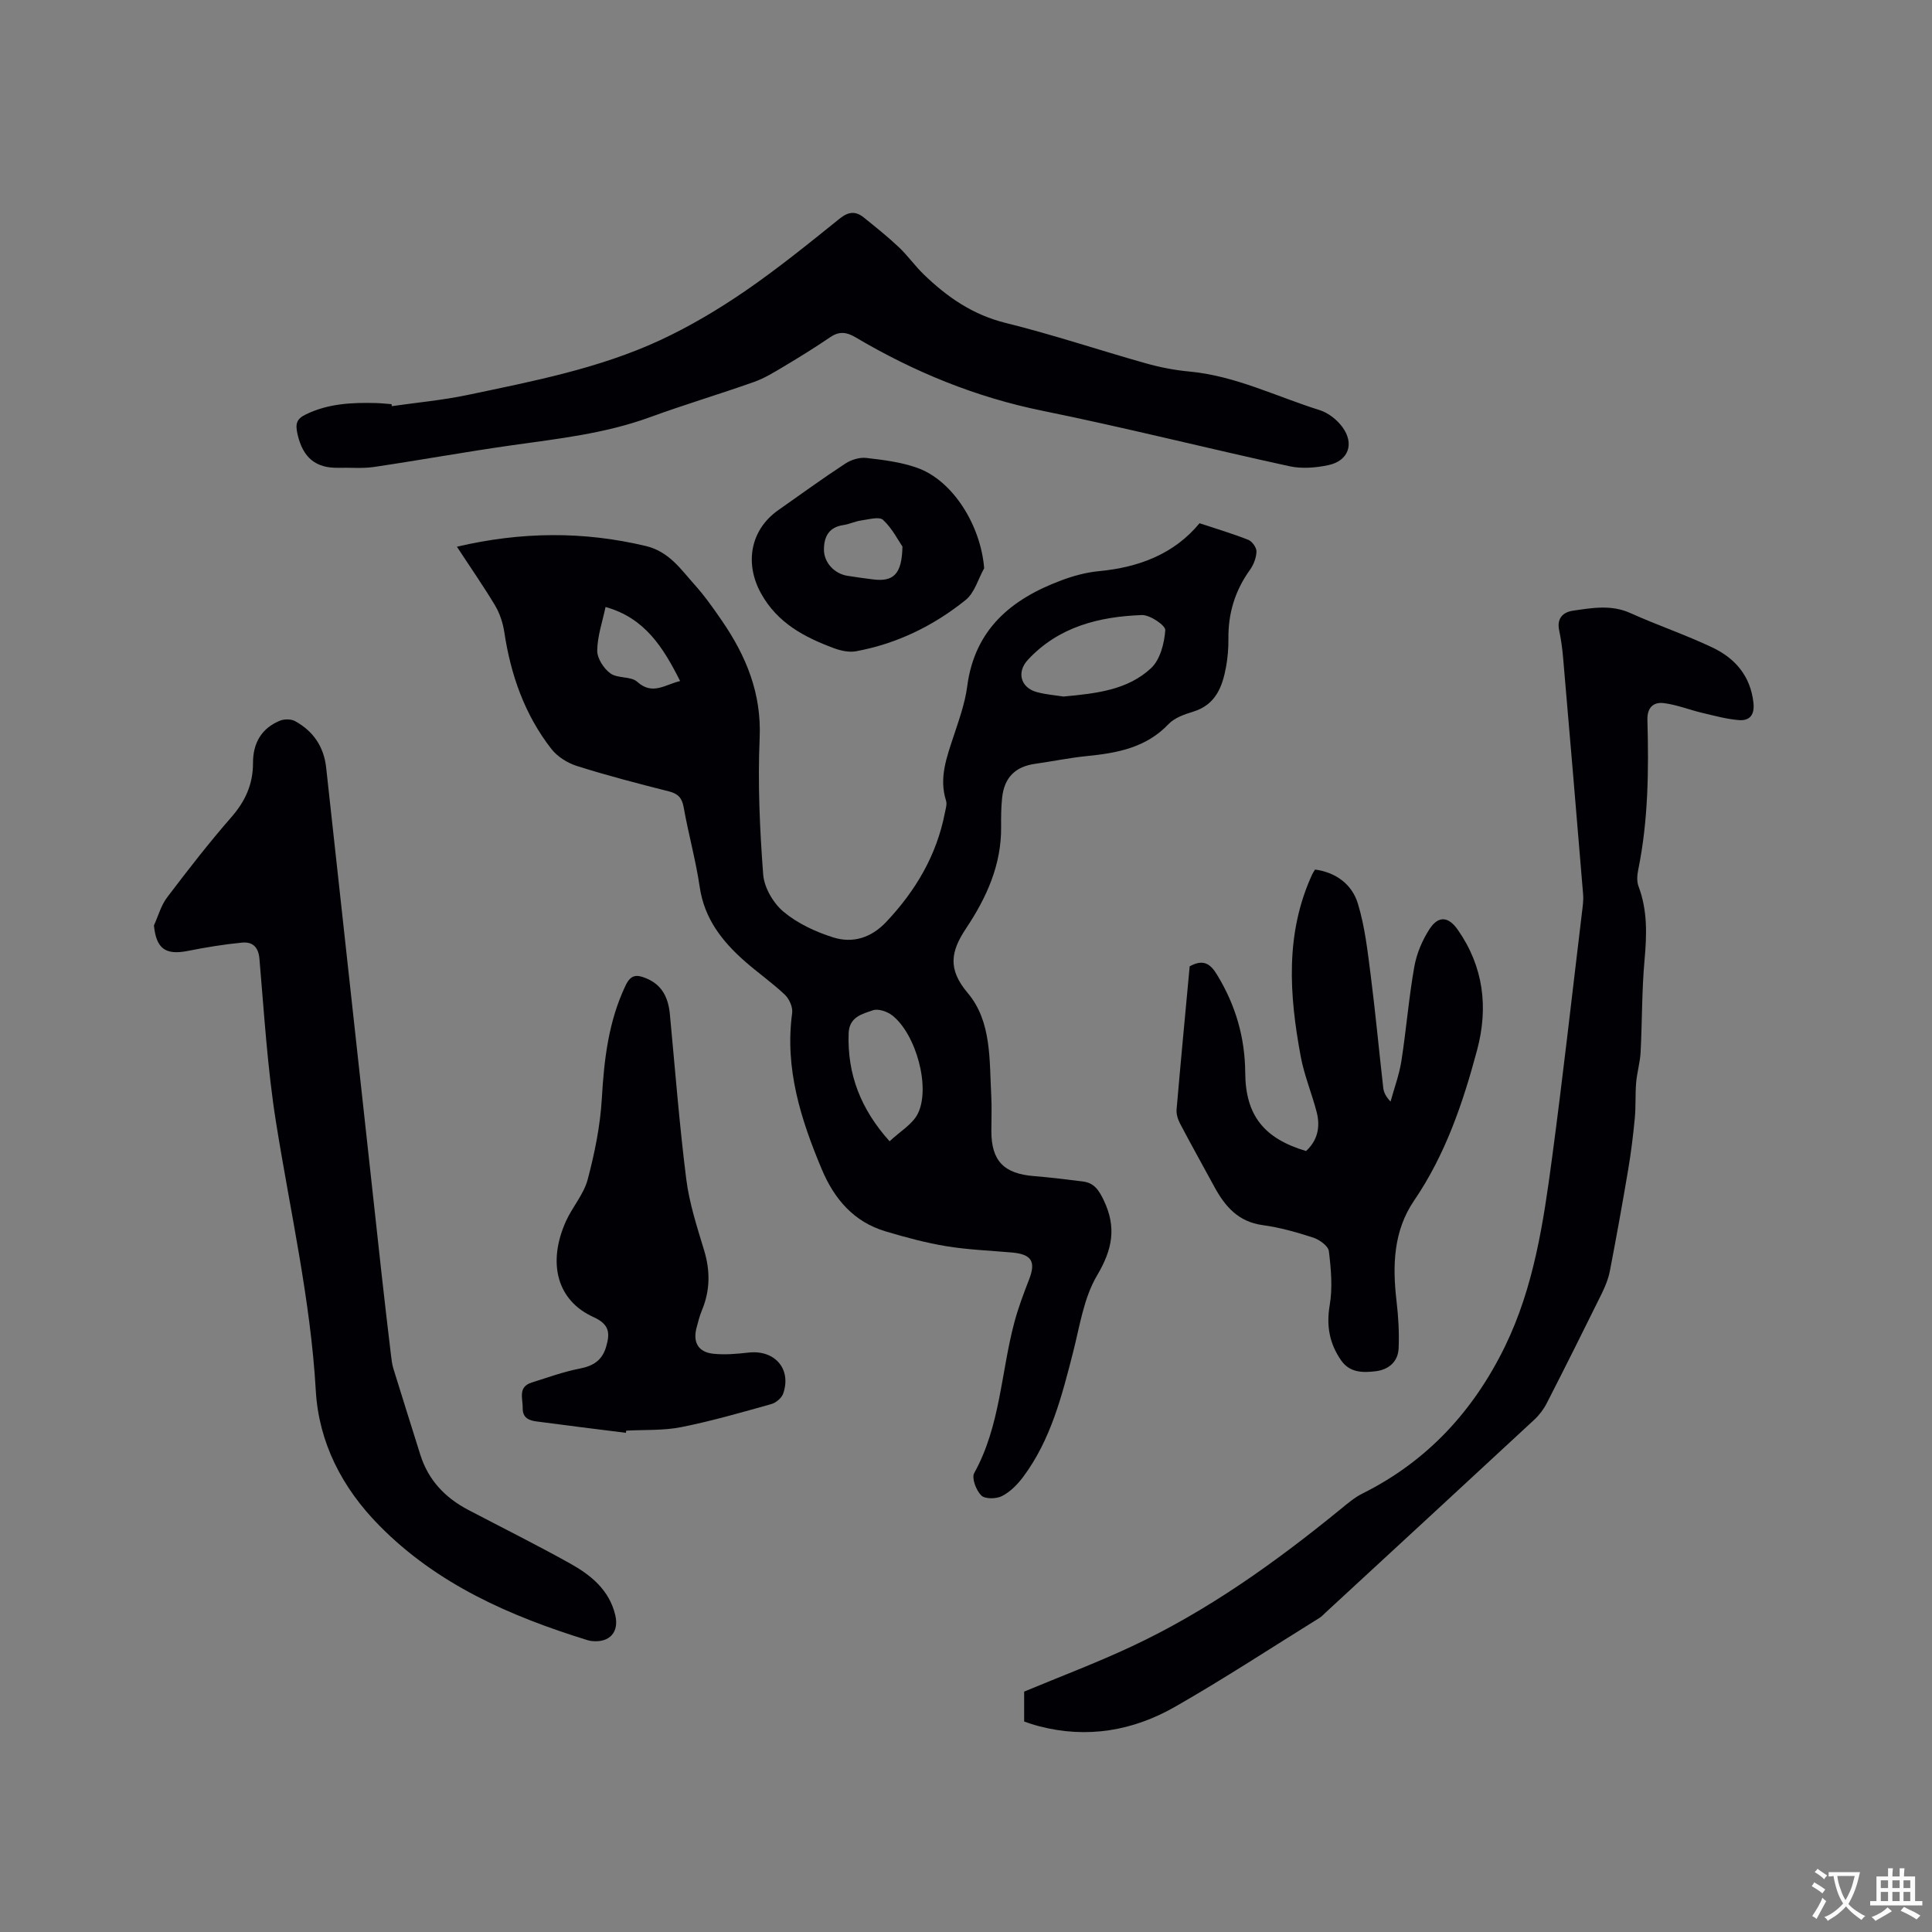 <svg enable-background="new 0 0 400 400" viewBox="0 0 400 400" xmlns="http://www.w3.org/2000/svg"><rect x="0" y="0" width="400" height="400" fill="#808080" stroke="none"/><g fill="#010105"><path d="m94.6 113.19c13.33-3.12 26.19-3.23 39.13-.14 4.82 1.15 7.26 4.87 10.18 8.12 2.04 2.28 3.82 4.82 5.56 7.35 5.01 7.3 8.21 15.01 7.81 24.27-.41 9.4.02 18.88.73 28.28.21 2.71 2.1 5.94 4.23 7.71 2.9 2.42 6.62 4.15 10.27 5.3 4.04 1.27 7.85.1 10.96-3.19 6.11-6.47 10.46-13.82 12.16-22.62.16-.82.47-1.76.24-2.49-1.49-4.69.11-8.94 1.54-13.28 1.12-3.41 2.38-6.87 2.84-10.4 1.55-11.84 9.17-18.1 19.51-21.95 2.46-.92 5.09-1.64 7.69-1.89 8.35-.78 15.66-3.57 20.9-9.93 3.57 1.18 6.9 2.17 10.11 3.44.79.32 1.7 1.61 1.68 2.42-.04 1.29-.59 2.73-1.35 3.79-3.09 4.29-4.53 9.02-4.46 14.29.02 1.9-.14 3.83-.47 5.7-.76 4.19-2.14 7.95-6.85 9.38-1.8.55-3.83 1.26-5.06 2.55-4.67 4.93-10.66 6.01-16.96 6.64-3.58.36-7.12 1.1-10.68 1.6-4.08.57-6.38 2.82-6.83 7.01-.21 2-.23 4.02-.21 6.03.09 7.87-3.04 14.71-7.24 21.01-3.18 4.76-3.88 8.42.31 13.38 5.01 5.92 4.48 13.89 4.89 21.29.13 2.43.02 4.88.02 7.32 0 6.16 2.59 8.83 8.85 9.32 3.37.27 6.72.7 10.08 1.11 2.36.29 3.34 1.8 4.35 3.92 2.67 5.6 1.79 10.16-1.39 15.53-2.77 4.66-3.59 10.53-4.98 15.95-2.32 9.05-4.61 18.1-10.32 25.76-1.17 1.57-2.68 3.1-4.39 3.98-1.17.6-3.52.64-4.29-.13-1.06-1.05-2.03-3.61-1.46-4.64 5.4-9.73 5.54-20.79 8.3-31.16.81-3.05 1.94-6.02 3.08-8.97 1.41-3.65.5-5.17-3.55-5.53-4.53-.4-9.09-.57-13.56-1.3-4.27-.7-8.48-1.84-12.63-3.08-6.59-1.96-10.63-6.73-13.2-12.85-4.34-10.34-7.7-20.87-6.13-32.37.16-1.2-.61-2.92-1.52-3.78-2.61-2.47-5.59-4.54-8.29-6.92-4.69-4.13-8.37-8.82-9.33-15.36-.81-5.54-2.34-10.98-3.32-16.5-.35-1.97-1.16-2.84-3.09-3.32-6.36-1.61-12.72-3.26-18.98-5.24-1.98-.62-4.09-1.94-5.34-3.56-5.52-7.09-8.4-15.32-9.73-24.17-.29-1.9-.94-3.88-1.92-5.53-2.39-3.98-5.05-7.8-7.89-12.15zm125.58 31.02c6.81-.63 13.31-1.35 18.16-5.9 1.87-1.76 2.72-5.13 2.92-7.84.07-.98-3.18-3.19-4.85-3.13-8.86.33-17.23 2.41-23.6 9.27-2.36 2.54-1.52 5.74 1.82 6.67 1.92.53 3.95.67 5.55.93zm-36 92.08c2.17-2.05 4.74-3.51 5.84-5.71 2.69-5.39-.35-16.44-5.26-20.33-1.04-.82-2.93-1.47-4.04-1.08-2.21.77-4.9 1.35-5.02 4.78-.29 8.47 2.5 15.68 8.48 22.34zm-58.81-110.62c-.64 3.08-1.69 6.05-1.72 9.03-.02 1.61 1.35 3.72 2.73 4.72 1.49 1.08 4.24.56 5.54 1.73 3.19 2.87 5.75.59 8.89-.15-3.48-6.92-7.28-13.06-15.44-15.33z"/><path d="m212.04 356.42c0-2.17 0-4.27 0-6.19 7.5-3.13 15.02-5.96 22.27-9.36 15.74-7.37 29.77-17.42 43.18-28.36 1.47-1.2 2.95-2.48 4.63-3.31 13.42-6.69 22.99-17.15 29.47-30.44 5.97-12.26 7.96-25.63 9.74-38.97 2.26-16.9 4.15-33.86 6.19-50.79.15-1.26.35-2.55.25-3.8-1.35-16.36-2.74-32.72-4.15-49.07-.16-1.9-.43-3.8-.82-5.66-.51-2.48.82-3.74 2.9-4.04 3.95-.57 7.89-1.29 11.85.5 5.59 2.52 11.43 4.49 16.97 7.12 4.71 2.23 7.9 5.9 8.51 11.44.28 2.52-.77 3.78-3.02 3.6-2.58-.21-5.13-.92-7.67-1.52-2.65-.63-5.22-1.68-7.9-2-2.11-.25-3.43.91-3.36 3.48.28 10.39.19 20.76-1.9 31.02-.23 1.11-.33 2.42.06 3.44 1.89 5.01 1.71 10.08 1.24 15.31-.57 6.32-.48 12.7-.81 19.05-.11 2.09-.74 4.16-.92 6.25-.21 2.44-.05 4.92-.28 7.36-.34 3.56-.77 7.13-1.37 10.66-1.18 7-2.44 13.98-3.78 20.94-.31 1.63-.96 3.23-1.69 4.73-3.74 7.59-7.52 15.15-11.37 22.67-.65 1.28-1.58 2.51-2.63 3.48-14.38 13.34-28.8 26.63-43.21 39.93-.39.36-.75.77-1.19 1.05-9.95 6.17-19.75 12.6-29.91 18.41-8.73 5-18.24 6.65-28.21 4.04-.61-.16-1.22-.35-1.83-.54-.38-.12-.76-.26-1.24-.43z"/><path d="m31.87 191.6c.89-1.95 1.47-4.15 2.74-5.82 4.29-5.66 8.65-11.28 13.32-16.63 2.88-3.3 4.46-6.83 4.45-11.16-.01-4.1 1.72-7.2 5.58-8.78.91-.37 2.32-.36 3.15.1 3.75 2.07 5.95 5.29 6.42 9.63 3.82 34.96 7.64 69.92 11.48 104.88.61 5.58 1.28 11.16 1.94 16.74.11.95.22 1.91.5 2.81 1.83 5.94 3.71 11.87 5.57 17.81 1.65 5.26 5.13 8.91 9.93 11.43 7.03 3.68 14.15 7.23 21.08 11.09 4.31 2.4 8.11 5.48 9.35 10.68.84 3.51-1.13 5.73-4.76 5.39-.32-.03-.63-.09-.94-.18-16.04-4.96-31.18-11.56-43.21-23.8-7.63-7.76-12.47-17.09-13.09-27.9-1.08-18.81-5.3-37.08-8.24-55.58-1.78-11.18-2.45-22.54-3.43-33.83-.22-2.54-1.54-3.52-3.61-3.32-3.76.36-7.51.98-11.22 1.72-4.64.91-6.53-.47-7.01-5.28z"/><path d="m81.12 84.09c5.22-.75 10.5-1.23 15.65-2.31 13.56-2.85 27.25-5.48 39.91-11.35 6.09-2.83 11.95-6.31 17.5-10.11 6.81-4.67 13.24-9.89 19.68-15.07 1.84-1.48 3.32-1.56 4.99-.21 2.47 1.99 4.95 3.97 7.25 6.14 1.84 1.74 3.32 3.86 5.15 5.63 4.84 4.69 10.15 8.37 16.96 10.05 9.75 2.41 19.3 5.62 28.98 8.35 2.94.83 5.99 1.43 9.04 1.71 9.54.88 18.04 5.19 26.99 7.99 1.78.56 3.59 1.98 4.71 3.51 2.53 3.44 1.26 6.98-2.86 7.87-2.6.56-5.52.8-8.09.24-17.05-3.71-33.99-8-51.09-11.47-13.89-2.82-26.67-8.07-38.77-15.23-1.8-1.07-3.35-1.3-5.18-.05-3.14 2.13-6.37 4.14-9.63 6.08-1.99 1.19-4.01 2.44-6.17 3.21-7.17 2.54-14.47 4.71-21.61 7.32-9.25 3.38-18.92 4.44-28.56 5.8-9.54 1.35-19.02 3.08-28.54 4.49-2.38.35-4.85.11-7.28.17-4.79.13-7.42-2.1-8.53-6.86-.52-2.23-.26-3.24 1.7-4.19 4.65-2.26 9.58-2.49 14.59-2.35 1.06.03 2.11.15 3.17.23-.01.13.02.27.04.41z"/><path d="m246.31 200.07c3.01-1.67 4.41-.33 5.72 1.83 3.78 6.22 5.73 12.88 5.78 20.19.06 8.84 3.87 13.61 12.59 16.22 2.37-2.17 2.99-4.95 2.22-7.99-1-3.89-2.59-7.66-3.32-11.59-2.37-12.74-3.26-25.45 2.38-37.71.13-.28.31-.54.58-.99 4.37.59 7.66 3.08 8.87 7.04 1.46 4.78 2.02 9.87 2.66 14.86.99 7.75 1.71 15.54 2.6 23.31.1.92.54 1.8 1.51 2.83.76-2.79 1.79-5.54 2.24-8.38 1.01-6.49 1.53-13.05 2.67-19.51.48-2.73 1.65-5.51 3.16-7.83 1.85-2.84 3.93-2.6 5.85.15 5.35 7.65 6.35 16.1 4 24.89-2.93 10.96-6.55 21.65-13.05 31.18-4.3 6.31-4.49 13.5-3.63 20.83.38 3.23.57 6.52.43 9.76-.12 2.78-2.08 4.42-4.75 4.74-2.63.32-5.36.33-7.15-2.24-2.41-3.47-3.1-7.13-2.37-11.43.62-3.63.28-7.48-.17-11.18-.13-1.08-1.94-2.39-3.23-2.81-3.41-1.11-6.92-2.11-10.47-2.59-5.03-.68-7.78-3.84-9.99-7.9-2.37-4.37-4.8-8.7-7.11-13.1-.46-.88-.82-2-.73-2.97.85-9.88 1.8-19.79 2.71-29.61z"/><path d="m129.59 296.65c-6.18-.78-12.37-1.53-18.54-2.36-1.51-.2-2.87-.73-2.83-2.74.04-2-1.06-4.39 1.86-5.31 3.3-1.04 6.57-2.23 9.95-2.89 2.8-.55 4.64-1.69 5.46-4.51.84-2.85.7-4.65-2.61-6.15-7.51-3.39-9.6-11.12-5.73-19.8 1.33-2.98 3.71-5.61 4.52-8.68 1.45-5.46 2.6-11.11 2.93-16.74.47-8.11 1.37-15.97 4.91-23.42 1.11-2.34 2.35-2.28 4.21-1.53 3.37 1.35 4.65 4.06 4.97 7.46 1.08 11.38 1.96 22.79 3.39 34.13.63 5 2.23 9.9 3.7 14.76 1.29 4.26 1.25 8.31-.45 12.4-.48 1.17-.8 2.41-1.12 3.63-.79 3.02.36 5.05 3.48 5.38 2.39.25 4.86.03 7.27-.24 5.41-.63 8.95 3.36 7.2 8.46-.32.93-1.49 1.93-2.47 2.2-6.18 1.73-12.36 3.52-18.64 4.77-3.7.74-7.59.52-11.4.73-.02.15-.04.3-.06.45z"/><path d="m203.76 117.65c-1.24 2.22-1.98 5.07-3.82 6.56-6.66 5.36-14.26 9.08-22.74 10.63-1.44.26-3.13-.12-4.55-.64-6.12-2.28-11.68-5.2-15.08-11.33-3.46-6.23-2.23-13.19 3.59-17.27 4.59-3.22 9.13-6.53 13.82-9.6 1.21-.8 2.96-1.35 4.36-1.19 3.55.4 7.19.86 10.53 2.04 7.4 2.6 13.19 11.91 13.89 20.8zm-16.92-4.49c-.87-1.27-2.11-3.75-4.01-5.52-.8-.74-3.01-.09-4.55.12-1.24.17-2.43.77-3.67.95-3.02.44-4.03 2.43-4.02 5.12.01 2.65 2.17 4.95 4.84 5.38 1.77.28 3.55.53 5.33.75 4.21.53 5.98-1.07 6.08-6.8z"/></g><path d="m377.9 391.2c-.2.3-.4.5-.6.8-.7-.6-1.4-1-2.2-1.5.2-.3.4-.5.5-.8.6.4 1.4.8 2.3 1.5zm-1.8 6.1c-.2-.2-.5-.4-.9-.6.4-.6.8-1.2 1.2-1.9s.7-1.3.9-1.9c.3.3.5.5.8.7-.7 1.3-1.4 2.6-2 3.7zm2.2-9c-.3.3-.5.5-.6.8-.6-.6-1.3-1.1-2-1.5.3-.3.5-.5.6-.7.6.5 1.3.9 2 1.4zm.3.2v-.9h2 4.5c-.3 1.3-.6 2.5-1 3.6s-.9 2.1-1.4 3c.4.5 1 1 1.6 1.4s1.2.8 1.9 1.1c-.3.2-.5.4-.8.8-.4-.3-1-.7-1.6-1.2s-1.2-1.1-1.6-1.6c-.5.6-1.1 1.1-1.7 1.6s-1.4.9-2.1 1.4c-.1-.3-.3-.5-.7-.8.6-.2 1.2-.5 1.9-1s1.4-1.1 2-1.8c-.5-.8-.9-1.6-1.2-2.5s-.6-2-.8-3.2c-.4.1-.7.1-1 .1zm2.5 2.7c.3 1 .7 1.7 1 2.2.3-.5.6-1.1 1-2s.6-1.9.9-3h-3.2-.4c.1.9.3 1.8.7 2.8z" fill="#fafbfa"/><path d="m396.5 388.5v1.5 3.6h1.5v.9c-.4 0-1 0-1.7 0h-7.9c-.5 0-.9 0-1.2 0v-.9h1.3v-3.5c0-.7 0-1.2 0-1.6h2.4c0-.8 0-1.4 0-1.7h1c0 .3-.1.8-.1 1.7h1.5c0-.8 0-1.4 0-1.7h1c0 .3-.1.9-.1 1.7zm-8.2 9.2c-.2-.3-.5-.5-.8-.8.8-.3 1.4-.6 1.9-.9s1-.7 1.4-1.1c.3.3.6.5.9.8-1.6 1-2.8 1.6-3.4 2zm2.6-6.8v-1.6h-1.5v1.6zm0 2.7v-1.9h-1.5v1.9zm2.4-2.7v-1.6h-1.5v1.6zm0 2.7v-1.9h-1.5v1.9zm.2 2 .7-.8c.4.2.9.5 1.6.8s1.3.7 1.8 1c-.3.3-.5.5-.8.8-.4-.3-1.5-1-3.3-1.8zm2-4.7v-1.6h-1.4v1.6zm0 2.7v-1.9h-1.4v1.9z" fill="#fafbfa"/></svg>